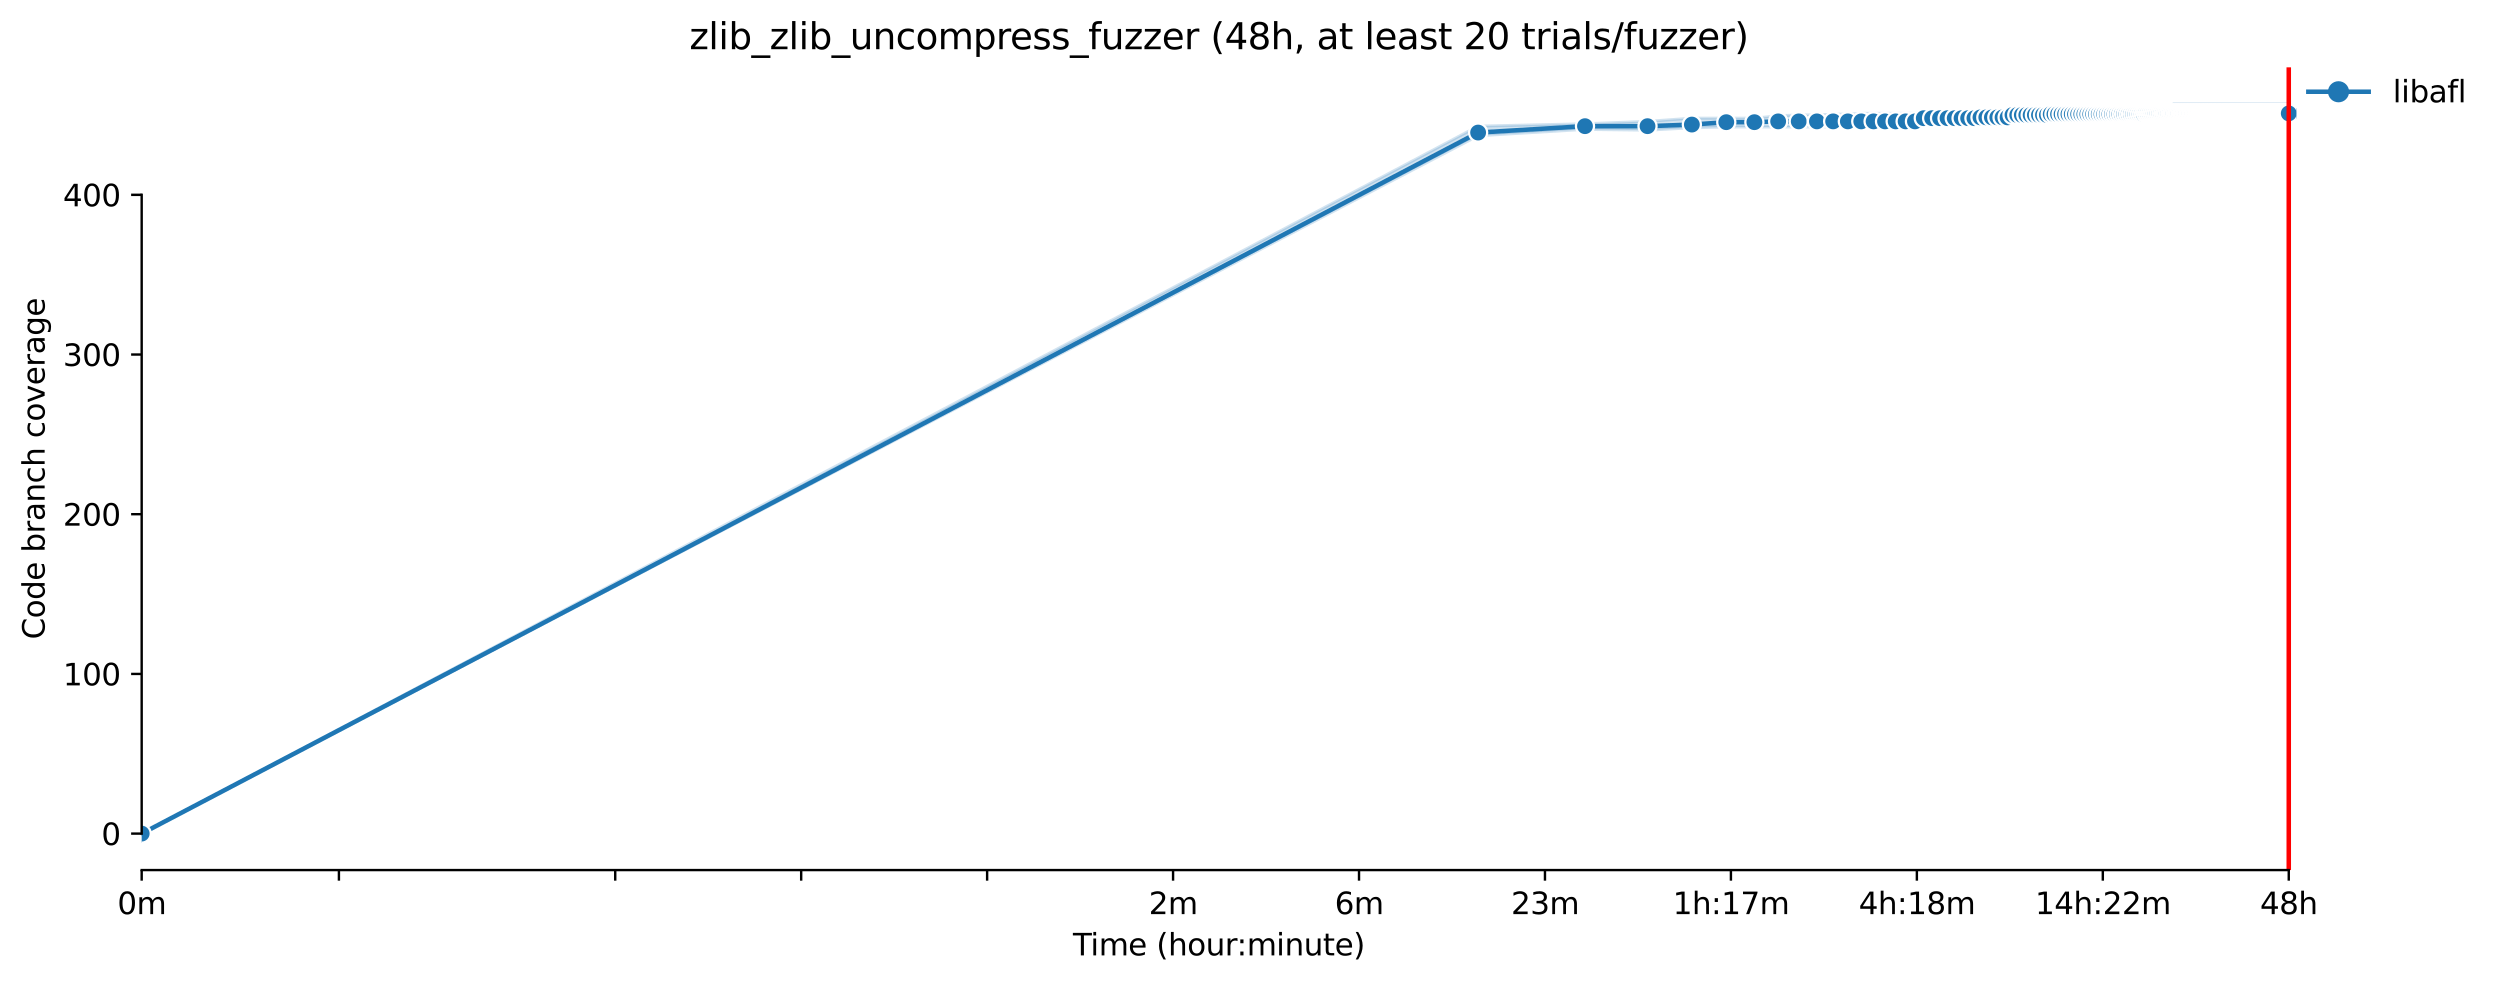 <?xml version="1.0" encoding="utf-8" standalone="no"?>
<!DOCTYPE svg PUBLIC "-//W3C//DTD SVG 1.1//EN"
  "http://www.w3.org/Graphics/SVG/1.1/DTD/svg11.dtd">
<svg xmlns:xlink="http://www.w3.org/1999/xlink" width="828.737pt" height="325.986pt" viewBox="0 0 828.737 325.986" xmlns="http://www.w3.org/2000/svg" version="1.1">
 <defs>
  <style type="text/css">*{stroke-linejoin: round; stroke-linecap: butt}</style>
 </defs>
 <g id="figure_1">
  <g id="patch_1">
   <path d="M 0 325.986 
L 828.737 325.986 
L 828.737 0 
L 0 0 
z
" style="fill: #ffffff"/>
  </g>
  <g id="axes_1">
   <g id="patch_2">
    <path d="M 46.966 288.43 
L 761.206 288.43 
L 761.206 22.318 
L 46.966 22.318 
z
" style="fill: #ffffff"/>
   </g>
   <g id="PolyCollection_1">
    <defs>
     <path id="mbfd1fef1b8" d="M 46.966 -49.652 
L 46.966 -49.652 
L 489.99 -280.985 
L 525.418 -283.102 
L 546.142 -282.831 
L 560.846 -283.632 
L 572.252 -283.896 
L 581.57 -283.896 
L 589.449 -283.896 
L 596.275 -283.896 
L 602.295 -283.896 
L 607.68 -283.896 
L 612.551 -284.426 
L 616.999 -284.426 
L 621.09 -284.426 
L 624.878 -284.69 
L 628.404 -285.22 
L 631.703 -285.22 
L 634.801 -285.22 
L 637.723 -285.485 
L 640.486 -285.478 
L 643.108 -285.485 
L 645.602 -285.485 
L 647.98 -285.485 
L 650.252 -285.485 
L 652.427 -285.485 
L 654.514 -285.485 
L 656.518 -285.749 
L 658.447 -285.749 
L 660.306 -285.749 
L 662.1 -285.749 
L 663.832 -286.279 
L 665.508 -285.749 
L 667.131 -286.808 
L 668.704 -286.808 
L 670.23 -286.808 
L 671.711 -286.808 
L 673.151 -286.808 
L 674.552 -286.808 
L 675.915 -286.808 
L 677.242 -286.808 
L 678.536 -286.808 
L 679.799 -286.808 
L 681.03 -286.808 
L 682.233 -286.808 
L 683.408 -286.808 
L 684.557 -286.808 
L 685.68 -286.808 
L 686.779 -286.808 
L 687.855 -286.808 
L 688.909 -286.808 
L 689.942 -286.808 
L 690.954 -286.808 
L 691.946 -286.808 
L 692.92 -286.808 
L 693.875 -286.808 
L 694.813 -286.808 
L 695.734 -286.808 
L 696.639 -286.808 
L 697.528 -286.808 
L 698.402 -286.808 
L 699.261 -286.808 
L 700.105 -286.808 
L 700.937 -286.808 
L 701.754 -286.808 
L 702.559 -286.808 
L 703.352 -286.808 
L 704.132 -286.808 
L 704.901 -286.808 
L 705.658 -286.808 
L 706.404 -286.808 
L 707.14 -286.808 
L 707.865 -286.808 
L 708.58 -286.808 
L 709.285 -286.808 
L 709.98 -286.808 
L 710.666 -286.808 
L 711.343 -286.808 
L 712.011 -286.808 
L 712.671 -286.808 
L 713.322 -286.808 
L 713.965 -286.808 
L 714.6 -286.808 
L 715.227 -286.808 
L 715.846 -287.073 
L 716.458 -287.073 
L 717.063 -287.337 
L 717.661 -287.073 
L 718.252 -287.073 
L 718.836 -287.073 
L 719.414 -287.073 
L 719.985 -287.073 
L 720.55 -287.073 
L 721.108 -287.073 
L 721.661 -287.073 
L 722.207 -287.073 
L 722.748 -287.073 
L 723.284 -287.073 
L 723.813 -287.073 
L 724.337 -287.073 
L 724.856 -287.073 
L 725.37 -287.073 
L 725.879 -287.073 
L 726.382 -287.073 
L 726.881 -287.073 
L 727.375 -287.073 
L 727.864 -287.073 
L 728.348 -287.073 
L 728.828 -287.073 
L 729.304 -287.073 
L 729.775 -287.337 
L 730.242 -287.337 
L 730.704 -287.337 
L 731.163 -287.337 
L 731.617 -287.337 
L 732.067 -287.337 
L 732.514 -287.337 
L 732.956 -287.337 
L 733.395 -287.337 
L 733.83 -287.337 
L 734.261 -287.337 
L 734.689 -287.337 
L 735.113 -287.337 
L 735.534 -287.337 
L 735.951 -287.337 
L 736.365 -287.337 
L 736.775 -287.337 
L 737.183 -287.337 
L 737.587 -287.337 
L 737.988 -287.337 
L 738.385 -287.337 
L 738.78 -287.337 
L 739.172 -287.337 
L 739.56 -287.337 
L 739.946 -287.337 
L 740.329 -287.337 
L 740.709 -287.337 
L 741.086 -287.337 
L 741.461 -287.337 
L 741.832 -287.324 
L 742.202 -287.337 
L 742.568 -286.808 
L 742.932 -287.337 
L 743.293 -287.337 
L 743.652 -287.337 
L 744.008 -287.337 
L 744.362 -287.337 
L 744.713 -287.337 
L 745.062 -287.337 
L 745.408 -286.808 
L 745.752 -287.337 
L 746.094 -287.337 
L 746.434 -287.337 
L 746.771 -287.337 
L 747.106 -287.602 
L 747.439 -287.602 
L 747.77 -287.602 
L 748.099 -287.602 
L 748.426 -287.602 
L 748.75 -287.602 
L 749.073 -287.867 
L 749.393 -287.602 
L 749.711 -287.337 
L 750.028 -287.602 
L 750.342 -287.602 
L 750.655 -287.602 
L 750.966 -287.602 
L 751.275 -287.337 
L 751.582 -287.602 
L 751.887 -287.595 
L 752.19 -287.602 
L 752.492 -287.602 
L 752.791 -287.867 
L 753.089 -287.867 
L 753.386 -287.867 
L 753.68 -287.867 
L 753.973 -287.867 
L 754.265 -287.867 
L 754.554 -287.867 
L 754.842 -287.867 
L 755.128 -287.867 
L 755.413 -287.867 
L 755.696 -287.867 
L 755.978 -287.867 
L 756.258 -287.867 
L 756.537 -287.867 
L 756.814 -287.867 
L 757.089 -287.867 
L 757.363 -287.867 
L 757.636 -287.867 
L 757.907 -287.867 
L 758.177 -287.867 
L 758.445 -287.867 
L 758.712 -287.867 
L 758.712 -291.572 
L 758.712 -291.572 
L 758.445 -291.572 
L 758.177 -291.572 
L 757.907 -291.572 
L 757.636 -291.572 
L 757.363 -291.572 
L 757.089 -291.572 
L 756.814 -291.572 
L 756.537 -291.572 
L 756.258 -291.572 
L 755.978 -291.572 
L 755.696 -291.572 
L 755.413 -291.572 
L 755.128 -291.572 
L 754.842 -291.572 
L 754.554 -291.572 
L 754.265 -291.572 
L 753.973 -291.572 
L 753.68 -291.572 
L 753.386 -291.572 
L 753.089 -291.572 
L 752.791 -291.572 
L 752.492 -291.572 
L 752.19 -291.572 
L 751.887 -291.572 
L 751.582 -291.572 
L 751.275 -291.572 
L 750.966 -291.572 
L 750.655 -291.572 
L 750.342 -291.572 
L 750.028 -291.572 
L 749.711 -291.572 
L 749.393 -291.572 
L 749.073 -291.572 
L 748.75 -291.572 
L 748.426 -291.572 
L 748.099 -291.572 
L 747.77 -291.572 
L 747.439 -291.572 
L 747.106 -291.572 
L 746.771 -291.572 
L 746.434 -291.572 
L 746.094 -291.572 
L 745.752 -291.572 
L 745.408 -291.572 
L 745.062 -291.572 
L 744.713 -291.572 
L 744.362 -291.572 
L 744.008 -291.572 
L 743.652 -291.572 
L 743.293 -291.572 
L 742.932 -291.572 
L 742.568 -291.572 
L 742.202 -291.572 
L 741.832 -291.572 
L 741.461 -291.572 
L 741.086 -291.572 
L 740.709 -291.572 
L 740.329 -291.572 
L 739.946 -291.572 
L 739.56 -291.572 
L 739.172 -291.572 
L 738.78 -291.572 
L 738.385 -291.572 
L 737.988 -291.572 
L 737.587 -291.572 
L 737.183 -291.572 
L 736.775 -291.572 
L 736.365 -291.572 
L 735.951 -291.572 
L 735.534 -291.572 
L 735.113 -291.572 
L 734.689 -291.572 
L 734.261 -291.572 
L 733.83 -291.572 
L 733.395 -291.572 
L 732.956 -291.572 
L 732.514 -291.572 
L 732.067 -291.572 
L 731.617 -291.572 
L 731.163 -291.572 
L 730.704 -291.572 
L 730.242 -291.572 
L 729.775 -291.572 
L 729.304 -291.572 
L 728.828 -291.572 
L 728.348 -291.572 
L 727.864 -291.572 
L 727.375 -291.572 
L 726.881 -291.572 
L 726.382 -291.572 
L 725.879 -291.572 
L 725.37 -291.572 
L 724.856 -291.572 
L 724.337 -291.572 
L 723.813 -291.572 
L 723.284 -291.572 
L 722.748 -291.572 
L 722.207 -291.572 
L 721.661 -291.572 
L 721.108 -291.572 
L 720.55 -291.572 
L 719.985 -290.514 
L 719.414 -290.514 
L 718.836 -290.514 
L 718.252 -290.514 
L 717.661 -289.997 
L 717.063 -290.514 
L 716.458 -290.514 
L 715.846 -290.514 
L 715.227 -290.514 
L 714.6 -290.514 
L 713.965 -290.514 
L 713.322 -290.514 
L 712.671 -290.514 
L 712.011 -289.997 
L 711.343 -289.984 
L 710.666 -289.984 
L 709.98 -289.984 
L 709.285 -289.984 
L 708.58 -289.984 
L 707.865 -289.984 
L 707.14 -289.984 
L 706.404 -289.984 
L 705.658 -289.984 
L 704.901 -289.984 
L 704.132 -289.726 
L 703.352 -289.719 
L 702.559 -288.396 
L 701.754 -288.396 
L 700.937 -288.396 
L 700.105 -288.396 
L 699.261 -288.396 
L 698.402 -288.396 
L 697.528 -288.396 
L 696.639 -288.396 
L 695.734 -288.396 
L 694.813 -288.396 
L 693.875 -288.396 
L 692.92 -288.396 
L 691.946 -288.396 
L 690.954 -288.396 
L 689.942 -288.396 
L 688.909 -288.396 
L 687.855 -288.396 
L 686.779 -288.396 
L 685.68 -288.396 
L 684.557 -288.396 
L 683.408 -288.396 
L 682.233 -288.396 
L 681.03 -288.396 
L 679.799 -288.396 
L 678.536 -288.396 
L 677.242 -288.396 
L 675.915 -288.403 
L 674.552 -288.396 
L 673.151 -288.396 
L 671.711 -288.396 
L 670.23 -288.396 
L 668.704 -288.396 
L 667.131 -288.396 
L 665.508 -288.396 
L 663.832 -288.396 
L 662.1 -288.396 
L 660.306 -288.396 
L 658.447 -288.396 
L 656.518 -288.396 
L 654.514 -288.396 
L 652.427 -288.396 
L 650.252 -288.396 
L 647.98 -288.396 
L 645.602 -288.396 
L 643.108 -288.396 
L 640.486 -288.396 
L 637.723 -288.396 
L 634.801 -288.396 
L 631.703 -288.396 
L 628.404 -288.396 
L 624.878 -288.396 
L 621.09 -288.396 
L 616.999 -288.396 
L 612.551 -288.131 
L 607.68 -288.131 
L 602.295 -287.867 
L 596.275 -287.867 
L 589.449 -287.602 
L 581.57 -286.808 
L 572.252 -286.808 
L 560.846 -286.808 
L 546.142 -285.749 
L 525.418 -284.955 
L 489.99 -284.161 
L 46.966 -49.652 
z
" style="stroke: #1f77b4; stroke-opacity: 0.2"/>
    </defs>
    <g clip-path="url(#pd05a88d833)">
     <use xlink:href="#mbfd1fef1b8" x="0" y="325.986" style="fill: #1f77b4; fill-opacity: 0.2; stroke: #1f77b4; stroke-opacity: 0.2"/>
    </g>
   </g>
   <g id="matplotlib.axis_1">
    <g id="xtick_1">
     <g id="line2d_1">
      <defs>
       <path id="m90dba34bc0" d="M 0 0 
L 0 3.5 
" style="stroke: #000000; stroke-width: 0.8"/>
      </defs>
      <g>
       <use xlink:href="#m90dba34bc0" x="46.966" y="288.43" style="stroke: #000000; stroke-width: 0.8"/>
      </g>
     </g>
     <g id="text_1">
      <!-- 0m -->
      <g transform="translate(38.914 303.029) scale(0.1 -0.1)">
       <defs>
        <path id="DejaVuSans-30" d="M 2034 4250 
Q 1547 4250 1301 3770 
Q 1056 3291 1056 2328 
Q 1056 1369 1301 889 
Q 1547 409 2034 409 
Q 2525 409 2770 889 
Q 3016 1369 3016 2328 
Q 3016 3291 2770 3770 
Q 2525 4250 2034 4250 
z
M 2034 4750 
Q 2819 4750 3233 4129 
Q 3647 3509 3647 2328 
Q 3647 1150 3233 529 
Q 2819 -91 2034 -91 
Q 1250 -91 836 529 
Q 422 1150 422 2328 
Q 422 3509 836 4129 
Q 1250 4750 2034 4750 
z
" transform="scale(0.016)"/>
        <path id="DejaVuSans-6d" d="M 3328 2828 
Q 3544 3216 3844 3400 
Q 4144 3584 4550 3584 
Q 5097 3584 5394 3201 
Q 5691 2819 5691 2113 
L 5691 0 
L 5113 0 
L 5113 2094 
Q 5113 2597 4934 2840 
Q 4756 3084 4391 3084 
Q 3944 3084 3684 2787 
Q 3425 2491 3425 1978 
L 3425 0 
L 2847 0 
L 2847 2094 
Q 2847 2600 2669 2842 
Q 2491 3084 2119 3084 
Q 1678 3084 1418 2786 
Q 1159 2488 1159 1978 
L 1159 0 
L 581 0 
L 581 3500 
L 1159 3500 
L 1159 2956 
Q 1356 3278 1631 3431 
Q 1906 3584 2284 3584 
Q 2666 3584 2933 3390 
Q 3200 3197 3328 2828 
z
" transform="scale(0.016)"/>
       </defs>
       <use xlink:href="#DejaVuSans-30"/>
       <use xlink:href="#DejaVuSans-6d" x="63.623"/>
      </g>
     </g>
    </g>
    <g id="xtick_2">
     <g id="line2d_2">
      <g>
       <use xlink:href="#m90dba34bc0" x="112.349" y="288.43" style="stroke: #000000; stroke-width: 0.8"/>
      </g>
     </g>
    </g>
    <g id="xtick_3">
     <g id="line2d_3">
      <g>
       <use xlink:href="#m90dba34bc0" x="203.945" y="288.43" style="stroke: #000000; stroke-width: 0.8"/>
      </g>
     </g>
    </g>
    <g id="xtick_4">
     <g id="line2d_4">
      <g>
       <use xlink:href="#m90dba34bc0" x="265.586" y="288.43" style="stroke: #000000; stroke-width: 0.8"/>
      </g>
     </g>
    </g>
    <g id="xtick_5">
     <g id="line2d_5">
      <g>
       <use xlink:href="#m90dba34bc0" x="327.227" y="288.43" style="stroke: #000000; stroke-width: 0.8"/>
      </g>
     </g>
    </g>
    <g id="xtick_6">
     <g id="line2d_6">
      <g>
       <use xlink:href="#m90dba34bc0" x="388.867" y="288.43" style="stroke: #000000; stroke-width: 0.8"/>
      </g>
     </g>
     <g id="text_2">
      <!-- 2m -->
      <g transform="translate(380.816 303.029) scale(0.1 -0.1)">
       <defs>
        <path id="DejaVuSans-32" d="M 1228 531 
L 3431 531 
L 3431 0 
L 469 0 
L 469 531 
Q 828 903 1448 1529 
Q 2069 2156 2228 2338 
Q 2531 2678 2651 2914 
Q 2772 3150 2772 3378 
Q 2772 3750 2511 3984 
Q 2250 4219 1831 4219 
Q 1534 4219 1204 4116 
Q 875 4013 500 3803 
L 500 4441 
Q 881 4594 1212 4672 
Q 1544 4750 1819 4750 
Q 2544 4750 2975 4387 
Q 3406 4025 3406 3419 
Q 3406 3131 3298 2873 
Q 3191 2616 2906 2266 
Q 2828 2175 2409 1742 
Q 1991 1309 1228 531 
z
" transform="scale(0.016)"/>
       </defs>
       <use xlink:href="#DejaVuSans-32"/>
       <use xlink:href="#DejaVuSans-6d" x="63.623"/>
      </g>
     </g>
    </g>
    <g id="xtick_7">
     <g id="line2d_7">
      <g>
       <use xlink:href="#m90dba34bc0" x="450.508" y="288.43" style="stroke: #000000; stroke-width: 0.8"/>
      </g>
     </g>
     <g id="text_3">
      <!-- 6m -->
      <g transform="translate(442.457 303.029) scale(0.1 -0.1)">
       <defs>
        <path id="DejaVuSans-36" d="M 2113 2584 
Q 1688 2584 1439 2293 
Q 1191 2003 1191 1497 
Q 1191 994 1439 701 
Q 1688 409 2113 409 
Q 2538 409 2786 701 
Q 3034 994 3034 1497 
Q 3034 2003 2786 2293 
Q 2538 2584 2113 2584 
z
M 3366 4563 
L 3366 3988 
Q 3128 4100 2886 4159 
Q 2644 4219 2406 4219 
Q 1781 4219 1451 3797 
Q 1122 3375 1075 2522 
Q 1259 2794 1537 2939 
Q 1816 3084 2150 3084 
Q 2853 3084 3261 2657 
Q 3669 2231 3669 1497 
Q 3669 778 3244 343 
Q 2819 -91 2113 -91 
Q 1303 -91 875 529 
Q 447 1150 447 2328 
Q 447 3434 972 4092 
Q 1497 4750 2381 4750 
Q 2619 4750 2861 4703 
Q 3103 4656 3366 4563 
z
" transform="scale(0.016)"/>
       </defs>
       <use xlink:href="#DejaVuSans-36"/>
       <use xlink:href="#DejaVuSans-6d" x="63.623"/>
      </g>
     </g>
    </g>
    <g id="xtick_8">
     <g id="line2d_8">
      <g>
       <use xlink:href="#m90dba34bc0" x="512.149" y="288.43" style="stroke: #000000; stroke-width: 0.8"/>
      </g>
     </g>
     <g id="text_4">
      <!-- 23m -->
      <g transform="translate(500.916 303.029) scale(0.1 -0.1)">
       <defs>
        <path id="DejaVuSans-33" d="M 2597 2516 
Q 3050 2419 3304 2112 
Q 3559 1806 3559 1356 
Q 3559 666 3084 287 
Q 2609 -91 1734 -91 
Q 1441 -91 1130 -33 
Q 819 25 488 141 
L 488 750 
Q 750 597 1062 519 
Q 1375 441 1716 441 
Q 2309 441 2620 675 
Q 2931 909 2931 1356 
Q 2931 1769 2642 2001 
Q 2353 2234 1838 2234 
L 1294 2234 
L 1294 2753 
L 1863 2753 
Q 2328 2753 2575 2939 
Q 2822 3125 2822 3475 
Q 2822 3834 2567 4026 
Q 2313 4219 1838 4219 
Q 1578 4219 1281 4162 
Q 984 4106 628 3988 
L 628 4550 
Q 988 4650 1302 4700 
Q 1616 4750 1894 4750 
Q 2613 4750 3031 4423 
Q 3450 4097 3450 3541 
Q 3450 3153 3228 2886 
Q 3006 2619 2597 2516 
z
" transform="scale(0.016)"/>
       </defs>
       <use xlink:href="#DejaVuSans-32"/>
       <use xlink:href="#DejaVuSans-33" x="63.623"/>
       <use xlink:href="#DejaVuSans-6d" x="127.246"/>
      </g>
     </g>
    </g>
    <g id="xtick_9">
     <g id="line2d_9">
      <g>
       <use xlink:href="#m90dba34bc0" x="573.79" y="288.43" style="stroke: #000000; stroke-width: 0.8"/>
      </g>
     </g>
     <g id="text_5">
      <!-- 1h:17m -->
      <g transform="translate(554.523 303.029) scale(0.1 -0.1)">
       <defs>
        <path id="DejaVuSans-31" d="M 794 531 
L 1825 531 
L 1825 4091 
L 703 3866 
L 703 4441 
L 1819 4666 
L 2450 4666 
L 2450 531 
L 3481 531 
L 3481 0 
L 794 0 
L 794 531 
z
" transform="scale(0.016)"/>
        <path id="DejaVuSans-68" d="M 3513 2113 
L 3513 0 
L 2938 0 
L 2938 2094 
Q 2938 2591 2744 2837 
Q 2550 3084 2163 3084 
Q 1697 3084 1428 2787 
Q 1159 2491 1159 1978 
L 1159 0 
L 581 0 
L 581 4863 
L 1159 4863 
L 1159 2956 
Q 1366 3272 1645 3428 
Q 1925 3584 2291 3584 
Q 2894 3584 3203 3211 
Q 3513 2838 3513 2113 
z
" transform="scale(0.016)"/>
        <path id="DejaVuSans-3a" d="M 750 794 
L 1409 794 
L 1409 0 
L 750 0 
L 750 794 
z
M 750 3309 
L 1409 3309 
L 1409 2516 
L 750 2516 
L 750 3309 
z
" transform="scale(0.016)"/>
        <path id="DejaVuSans-37" d="M 525 4666 
L 3525 4666 
L 3525 4397 
L 1831 0 
L 1172 0 
L 2766 4134 
L 525 4134 
L 525 4666 
z
" transform="scale(0.016)"/>
       </defs>
       <use xlink:href="#DejaVuSans-31"/>
       <use xlink:href="#DejaVuSans-68" x="63.623"/>
       <use xlink:href="#DejaVuSans-3a" x="127.002"/>
       <use xlink:href="#DejaVuSans-31" x="160.693"/>
       <use xlink:href="#DejaVuSans-37" x="224.316"/>
       <use xlink:href="#DejaVuSans-6d" x="287.939"/>
      </g>
     </g>
    </g>
    <g id="xtick_10">
     <g id="line2d_10">
      <g>
       <use xlink:href="#m90dba34bc0" x="635.431" y="288.43" style="stroke: #000000; stroke-width: 0.8"/>
      </g>
     </g>
     <g id="text_6">
      <!-- 4h:18m -->
      <g transform="translate(616.163 303.029) scale(0.1 -0.1)">
       <defs>
        <path id="DejaVuSans-34" d="M 2419 4116 
L 825 1625 
L 2419 1625 
L 2419 4116 
z
M 2253 4666 
L 3047 4666 
L 3047 1625 
L 3713 1625 
L 3713 1100 
L 3047 1100 
L 3047 0 
L 2419 0 
L 2419 1100 
L 313 1100 
L 313 1709 
L 2253 4666 
z
" transform="scale(0.016)"/>
        <path id="DejaVuSans-38" d="M 2034 2216 
Q 1584 2216 1326 1975 
Q 1069 1734 1069 1313 
Q 1069 891 1326 650 
Q 1584 409 2034 409 
Q 2484 409 2743 651 
Q 3003 894 3003 1313 
Q 3003 1734 2745 1975 
Q 2488 2216 2034 2216 
z
M 1403 2484 
Q 997 2584 770 2862 
Q 544 3141 544 3541 
Q 544 4100 942 4425 
Q 1341 4750 2034 4750 
Q 2731 4750 3128 4425 
Q 3525 4100 3525 3541 
Q 3525 3141 3298 2862 
Q 3072 2584 2669 2484 
Q 3125 2378 3379 2068 
Q 3634 1759 3634 1313 
Q 3634 634 3220 271 
Q 2806 -91 2034 -91 
Q 1263 -91 848 271 
Q 434 634 434 1313 
Q 434 1759 690 2068 
Q 947 2378 1403 2484 
z
M 1172 3481 
Q 1172 3119 1398 2916 
Q 1625 2713 2034 2713 
Q 2441 2713 2670 2916 
Q 2900 3119 2900 3481 
Q 2900 3844 2670 4047 
Q 2441 4250 2034 4250 
Q 1625 4250 1398 4047 
Q 1172 3844 1172 3481 
z
" transform="scale(0.016)"/>
       </defs>
       <use xlink:href="#DejaVuSans-34"/>
       <use xlink:href="#DejaVuSans-68" x="63.623"/>
       <use xlink:href="#DejaVuSans-3a" x="127.002"/>
       <use xlink:href="#DejaVuSans-31" x="160.693"/>
       <use xlink:href="#DejaVuSans-38" x="224.316"/>
       <use xlink:href="#DejaVuSans-6d" x="287.939"/>
      </g>
     </g>
    </g>
    <g id="xtick_11">
     <g id="line2d_11">
      <g>
       <use xlink:href="#m90dba34bc0" x="697.071" y="288.43" style="stroke: #000000; stroke-width: 0.8"/>
      </g>
     </g>
     <g id="text_7">
      <!-- 14h:22m -->
      <g transform="translate(674.623 303.029) scale(0.1 -0.1)">
       <use xlink:href="#DejaVuSans-31"/>
       <use xlink:href="#DejaVuSans-34" x="63.623"/>
       <use xlink:href="#DejaVuSans-68" x="127.246"/>
       <use xlink:href="#DejaVuSans-3a" x="190.625"/>
       <use xlink:href="#DejaVuSans-32" x="224.316"/>
       <use xlink:href="#DejaVuSans-32" x="287.939"/>
       <use xlink:href="#DejaVuSans-6d" x="351.562"/>
      </g>
     </g>
    </g>
    <g id="xtick_12">
     <g id="line2d_12">
      <g>
       <use xlink:href="#m90dba34bc0" x="758.712" y="288.43" style="stroke: #000000; stroke-width: 0.8"/>
      </g>
     </g>
     <g id="text_8">
      <!-- 48h -->
      <g transform="translate(749.181 303.029) scale(0.1 -0.1)">
       <use xlink:href="#DejaVuSans-34"/>
       <use xlink:href="#DejaVuSans-38" x="63.623"/>
       <use xlink:href="#DejaVuSans-68" x="127.246"/>
      </g>
     </g>
    </g>
    <g id="text_9">
     <!-- Time (hour:minute) -->
     <g transform="translate(355.679 316.707) scale(0.1 -0.1)">
      <defs>
       <path id="DejaVuSans-54" d="M -19 4666 
L 3928 4666 
L 3928 4134 
L 2272 4134 
L 2272 0 
L 1638 0 
L 1638 4134 
L -19 4134 
L -19 4666 
z
" transform="scale(0.016)"/>
       <path id="DejaVuSans-69" d="M 603 3500 
L 1178 3500 
L 1178 0 
L 603 0 
L 603 3500 
z
M 603 4863 
L 1178 4863 
L 1178 4134 
L 603 4134 
L 603 4863 
z
" transform="scale(0.016)"/>
       <path id="DejaVuSans-65" d="M 3597 1894 
L 3597 1613 
L 953 1613 
Q 991 1019 1311 708 
Q 1631 397 2203 397 
Q 2534 397 2845 478 
Q 3156 559 3463 722 
L 3463 178 
Q 3153 47 2828 -22 
Q 2503 -91 2169 -91 
Q 1331 -91 842 396 
Q 353 884 353 1716 
Q 353 2575 817 3079 
Q 1281 3584 2069 3584 
Q 2775 3584 3186 3129 
Q 3597 2675 3597 1894 
z
M 3022 2063 
Q 3016 2534 2758 2815 
Q 2500 3097 2075 3097 
Q 1594 3097 1305 2825 
Q 1016 2553 972 2059 
L 3022 2063 
z
" transform="scale(0.016)"/>
       <path id="DejaVuSans-20" transform="scale(0.016)"/>
       <path id="DejaVuSans-28" d="M 1984 4856 
Q 1566 4138 1362 3434 
Q 1159 2731 1159 2009 
Q 1159 1288 1364 580 
Q 1569 -128 1984 -844 
L 1484 -844 
Q 1016 -109 783 600 
Q 550 1309 550 2009 
Q 550 2706 781 3412 
Q 1013 4119 1484 4856 
L 1984 4856 
z
" transform="scale(0.016)"/>
       <path id="DejaVuSans-6f" d="M 1959 3097 
Q 1497 3097 1228 2736 
Q 959 2375 959 1747 
Q 959 1119 1226 758 
Q 1494 397 1959 397 
Q 2419 397 2687 759 
Q 2956 1122 2956 1747 
Q 2956 2369 2687 2733 
Q 2419 3097 1959 3097 
z
M 1959 3584 
Q 2709 3584 3137 3096 
Q 3566 2609 3566 1747 
Q 3566 888 3137 398 
Q 2709 -91 1959 -91 
Q 1206 -91 779 398 
Q 353 888 353 1747 
Q 353 2609 779 3096 
Q 1206 3584 1959 3584 
z
" transform="scale(0.016)"/>
       <path id="DejaVuSans-75" d="M 544 1381 
L 544 3500 
L 1119 3500 
L 1119 1403 
Q 1119 906 1312 657 
Q 1506 409 1894 409 
Q 2359 409 2629 706 
Q 2900 1003 2900 1516 
L 2900 3500 
L 3475 3500 
L 3475 0 
L 2900 0 
L 2900 538 
Q 2691 219 2414 64 
Q 2138 -91 1772 -91 
Q 1169 -91 856 284 
Q 544 659 544 1381 
z
M 1991 3584 
L 1991 3584 
z
" transform="scale(0.016)"/>
       <path id="DejaVuSans-72" d="M 2631 2963 
Q 2534 3019 2420 3045 
Q 2306 3072 2169 3072 
Q 1681 3072 1420 2755 
Q 1159 2438 1159 1844 
L 1159 0 
L 581 0 
L 581 3500 
L 1159 3500 
L 1159 2956 
Q 1341 3275 1631 3429 
Q 1922 3584 2338 3584 
Q 2397 3584 2469 3576 
Q 2541 3569 2628 3553 
L 2631 2963 
z
" transform="scale(0.016)"/>
       <path id="DejaVuSans-6e" d="M 3513 2113 
L 3513 0 
L 2938 0 
L 2938 2094 
Q 2938 2591 2744 2837 
Q 2550 3084 2163 3084 
Q 1697 3084 1428 2787 
Q 1159 2491 1159 1978 
L 1159 0 
L 581 0 
L 581 3500 
L 1159 3500 
L 1159 2956 
Q 1366 3272 1645 3428 
Q 1925 3584 2291 3584 
Q 2894 3584 3203 3211 
Q 3513 2838 3513 2113 
z
" transform="scale(0.016)"/>
       <path id="DejaVuSans-74" d="M 1172 4494 
L 1172 3500 
L 2356 3500 
L 2356 3053 
L 1172 3053 
L 1172 1153 
Q 1172 725 1289 603 
Q 1406 481 1766 481 
L 2356 481 
L 2356 0 
L 1766 0 
Q 1100 0 847 248 
Q 594 497 594 1153 
L 594 3053 
L 172 3053 
L 172 3500 
L 594 3500 
L 594 4494 
L 1172 4494 
z
" transform="scale(0.016)"/>
       <path id="DejaVuSans-29" d="M 513 4856 
L 1013 4856 
Q 1481 4119 1714 3412 
Q 1947 2706 1947 2009 
Q 1947 1309 1714 600 
Q 1481 -109 1013 -844 
L 513 -844 
Q 928 -128 1133 580 
Q 1338 1288 1338 2009 
Q 1338 2731 1133 3434 
Q 928 4138 513 4856 
z
" transform="scale(0.016)"/>
      </defs>
      <use xlink:href="#DejaVuSans-54"/>
      <use xlink:href="#DejaVuSans-69" x="57.959"/>
      <use xlink:href="#DejaVuSans-6d" x="85.742"/>
      <use xlink:href="#DejaVuSans-65" x="183.154"/>
      <use xlink:href="#DejaVuSans-20" x="244.678"/>
      <use xlink:href="#DejaVuSans-28" x="276.465"/>
      <use xlink:href="#DejaVuSans-68" x="315.479"/>
      <use xlink:href="#DejaVuSans-6f" x="378.857"/>
      <use xlink:href="#DejaVuSans-75" x="440.039"/>
      <use xlink:href="#DejaVuSans-72" x="503.418"/>
      <use xlink:href="#DejaVuSans-3a" x="542.781"/>
      <use xlink:href="#DejaVuSans-6d" x="576.473"/>
      <use xlink:href="#DejaVuSans-69" x="673.885"/>
      <use xlink:href="#DejaVuSans-6e" x="701.668"/>
      <use xlink:href="#DejaVuSans-75" x="765.047"/>
      <use xlink:href="#DejaVuSans-74" x="828.426"/>
      <use xlink:href="#DejaVuSans-65" x="867.635"/>
      <use xlink:href="#DejaVuSans-29" x="929.158"/>
     </g>
    </g>
   </g>
   <g id="matplotlib.axis_2">
    <g id="ytick_1">
     <g id="line2d_13">
      <defs>
       <path id="m3097eaa6b4" d="M 0 0 
L -3.5 0 
" style="stroke: #000000; stroke-width: 0.8"/>
      </defs>
      <g>
       <use xlink:href="#m3097eaa6b4" x="46.966" y="276.334" style="stroke: #000000; stroke-width: 0.8"/>
      </g>
     </g>
     <g id="text_10">
      <!-- 0 -->
      <g transform="translate(33.603 280.133) scale(0.1 -0.1)">
       <use xlink:href="#DejaVuSans-30"/>
      </g>
     </g>
    </g>
    <g id="ytick_2">
     <g id="line2d_14">
      <g>
       <use xlink:href="#m3097eaa6b4" x="46.966" y="223.398" style="stroke: #000000; stroke-width: 0.8"/>
      </g>
     </g>
     <g id="text_11">
      <!-- 100 -->
      <g transform="translate(20.878 227.197) scale(0.1 -0.1)">
       <use xlink:href="#DejaVuSans-31"/>
       <use xlink:href="#DejaVuSans-30" x="63.623"/>
       <use xlink:href="#DejaVuSans-30" x="127.246"/>
      </g>
     </g>
    </g>
    <g id="ytick_3">
     <g id="line2d_15">
      <g>
       <use xlink:href="#m3097eaa6b4" x="46.966" y="170.461" style="stroke: #000000; stroke-width: 0.8"/>
      </g>
     </g>
     <g id="text_12">
      <!-- 200 -->
      <g transform="translate(20.878 174.26) scale(0.1 -0.1)">
       <use xlink:href="#DejaVuSans-32"/>
       <use xlink:href="#DejaVuSans-30" x="63.623"/>
       <use xlink:href="#DejaVuSans-30" x="127.246"/>
      </g>
     </g>
    </g>
    <g id="ytick_4">
     <g id="line2d_16">
      <g>
       <use xlink:href="#m3097eaa6b4" x="46.966" y="117.524" style="stroke: #000000; stroke-width: 0.8"/>
      </g>
     </g>
     <g id="text_13">
      <!-- 300 -->
      <g transform="translate(20.878 121.324) scale(0.1 -0.1)">
       <use xlink:href="#DejaVuSans-33"/>
       <use xlink:href="#DejaVuSans-30" x="63.623"/>
       <use xlink:href="#DejaVuSans-30" x="127.246"/>
      </g>
     </g>
    </g>
    <g id="ytick_5">
     <g id="line2d_17">
      <g>
       <use xlink:href="#m3097eaa6b4" x="46.966" y="64.588" style="stroke: #000000; stroke-width: 0.8"/>
      </g>
     </g>
     <g id="text_14">
      <!-- 400 -->
      <g transform="translate(20.878 68.387) scale(0.1 -0.1)">
       <use xlink:href="#DejaVuSans-34"/>
       <use xlink:href="#DejaVuSans-30" x="63.623"/>
       <use xlink:href="#DejaVuSans-30" x="127.246"/>
      </g>
     </g>
    </g>
    <g id="text_15">
     <!-- Code branch coverage -->
     <g transform="translate(14.798 211.949) rotate(-90) scale(0.1 -0.1)">
      <defs>
       <path id="DejaVuSans-43" d="M 4122 4306 
L 4122 3641 
Q 3803 3938 3442 4084 
Q 3081 4231 2675 4231 
Q 1875 4231 1450 3742 
Q 1025 3253 1025 2328 
Q 1025 1406 1450 917 
Q 1875 428 2675 428 
Q 3081 428 3442 575 
Q 3803 722 4122 1019 
L 4122 359 
Q 3791 134 3420 21 
Q 3050 -91 2638 -91 
Q 1578 -91 968 557 
Q 359 1206 359 2328 
Q 359 3453 968 4101 
Q 1578 4750 2638 4750 
Q 3056 4750 3426 4639 
Q 3797 4528 4122 4306 
z
" transform="scale(0.016)"/>
       <path id="DejaVuSans-64" d="M 2906 2969 
L 2906 4863 
L 3481 4863 
L 3481 0 
L 2906 0 
L 2906 525 
Q 2725 213 2448 61 
Q 2172 -91 1784 -91 
Q 1150 -91 751 415 
Q 353 922 353 1747 
Q 353 2572 751 3078 
Q 1150 3584 1784 3584 
Q 2172 3584 2448 3432 
Q 2725 3281 2906 2969 
z
M 947 1747 
Q 947 1113 1208 752 
Q 1469 391 1925 391 
Q 2381 391 2643 752 
Q 2906 1113 2906 1747 
Q 2906 2381 2643 2742 
Q 2381 3103 1925 3103 
Q 1469 3103 1208 2742 
Q 947 2381 947 1747 
z
" transform="scale(0.016)"/>
       <path id="DejaVuSans-62" d="M 3116 1747 
Q 3116 2381 2855 2742 
Q 2594 3103 2138 3103 
Q 1681 3103 1420 2742 
Q 1159 2381 1159 1747 
Q 1159 1113 1420 752 
Q 1681 391 2138 391 
Q 2594 391 2855 752 
Q 3116 1113 3116 1747 
z
M 1159 2969 
Q 1341 3281 1617 3432 
Q 1894 3584 2278 3584 
Q 2916 3584 3314 3078 
Q 3713 2572 3713 1747 
Q 3713 922 3314 415 
Q 2916 -91 2278 -91 
Q 1894 -91 1617 61 
Q 1341 213 1159 525 
L 1159 0 
L 581 0 
L 581 4863 
L 1159 4863 
L 1159 2969 
z
" transform="scale(0.016)"/>
       <path id="DejaVuSans-61" d="M 2194 1759 
Q 1497 1759 1228 1600 
Q 959 1441 959 1056 
Q 959 750 1161 570 
Q 1363 391 1709 391 
Q 2188 391 2477 730 
Q 2766 1069 2766 1631 
L 2766 1759 
L 2194 1759 
z
M 3341 1997 
L 3341 0 
L 2766 0 
L 2766 531 
Q 2569 213 2275 61 
Q 1981 -91 1556 -91 
Q 1019 -91 701 211 
Q 384 513 384 1019 
Q 384 1609 779 1909 
Q 1175 2209 1959 2209 
L 2766 2209 
L 2766 2266 
Q 2766 2663 2505 2880 
Q 2244 3097 1772 3097 
Q 1472 3097 1187 3025 
Q 903 2953 641 2809 
L 641 3341 
Q 956 3463 1253 3523 
Q 1550 3584 1831 3584 
Q 2591 3584 2966 3190 
Q 3341 2797 3341 1997 
z
" transform="scale(0.016)"/>
       <path id="DejaVuSans-63" d="M 3122 3366 
L 3122 2828 
Q 2878 2963 2633 3030 
Q 2388 3097 2138 3097 
Q 1578 3097 1268 2742 
Q 959 2388 959 1747 
Q 959 1106 1268 751 
Q 1578 397 2138 397 
Q 2388 397 2633 464 
Q 2878 531 3122 666 
L 3122 134 
Q 2881 22 2623 -34 
Q 2366 -91 2075 -91 
Q 1284 -91 818 406 
Q 353 903 353 1747 
Q 353 2603 823 3093 
Q 1294 3584 2113 3584 
Q 2378 3584 2631 3529 
Q 2884 3475 3122 3366 
z
" transform="scale(0.016)"/>
       <path id="DejaVuSans-76" d="M 191 3500 
L 800 3500 
L 1894 563 
L 2988 3500 
L 3597 3500 
L 2284 0 
L 1503 0 
L 191 3500 
z
" transform="scale(0.016)"/>
       <path id="DejaVuSans-67" d="M 2906 1791 
Q 2906 2416 2648 2759 
Q 2391 3103 1925 3103 
Q 1463 3103 1205 2759 
Q 947 2416 947 1791 
Q 947 1169 1205 825 
Q 1463 481 1925 481 
Q 2391 481 2648 825 
Q 2906 1169 2906 1791 
z
M 3481 434 
Q 3481 -459 3084 -895 
Q 2688 -1331 1869 -1331 
Q 1566 -1331 1297 -1286 
Q 1028 -1241 775 -1147 
L 775 -588 
Q 1028 -725 1275 -790 
Q 1522 -856 1778 -856 
Q 2344 -856 2625 -561 
Q 2906 -266 2906 331 
L 2906 616 
Q 2728 306 2450 153 
Q 2172 0 1784 0 
Q 1141 0 747 490 
Q 353 981 353 1791 
Q 353 2603 747 3093 
Q 1141 3584 1784 3584 
Q 2172 3584 2450 3431 
Q 2728 3278 2906 2969 
L 2906 3500 
L 3481 3500 
L 3481 434 
z
" transform="scale(0.016)"/>
      </defs>
      <use xlink:href="#DejaVuSans-43"/>
      <use xlink:href="#DejaVuSans-6f" x="69.824"/>
      <use xlink:href="#DejaVuSans-64" x="131.006"/>
      <use xlink:href="#DejaVuSans-65" x="194.482"/>
      <use xlink:href="#DejaVuSans-20" x="256.006"/>
      <use xlink:href="#DejaVuSans-62" x="287.793"/>
      <use xlink:href="#DejaVuSans-72" x="351.27"/>
      <use xlink:href="#DejaVuSans-61" x="392.383"/>
      <use xlink:href="#DejaVuSans-6e" x="453.662"/>
      <use xlink:href="#DejaVuSans-63" x="517.041"/>
      <use xlink:href="#DejaVuSans-68" x="572.021"/>
      <use xlink:href="#DejaVuSans-20" x="635.4"/>
      <use xlink:href="#DejaVuSans-63" x="667.188"/>
      <use xlink:href="#DejaVuSans-6f" x="722.168"/>
      <use xlink:href="#DejaVuSans-76" x="783.35"/>
      <use xlink:href="#DejaVuSans-65" x="842.529"/>
      <use xlink:href="#DejaVuSans-72" x="904.053"/>
      <use xlink:href="#DejaVuSans-61" x="945.166"/>
      <use xlink:href="#DejaVuSans-67" x="1006.445"/>
      <use xlink:href="#DejaVuSans-65" x="1069.922"/>
     </g>
    </g>
   </g>
   <g id="line2d_18">
    <path d="M 46.966 276.334 
L 489.99 43.943 
L 525.418 41.825 
L 546.142 41.825 
L 560.846 41.296 
L 572.252 40.502 
L 581.57 40.502 
L 589.449 40.237 
L 634.801 40.237 
L 637.723 39.178 
L 654.514 39.178 
L 656.518 38.914 
L 665.508 38.914 
L 667.131 38.12 
L 678.536 38.12 
L 679.799 37.855 
L 710.666 37.855 
L 711.343 37.59 
L 758.712 37.59 
L 758.712 37.59 
" clip-path="url(#pd05a88d833)" style="fill: none; stroke: #1f77b4; stroke-width: 1.5; stroke-linecap: square"/>
    <defs>
     <path id="mcd197dced1" d="M 0 3 
C 0.796 3 1.559 2.684 2.121 2.121 
C 2.684 1.559 3 0.796 3 0 
C 3 -0.796 2.684 -1.559 2.121 -2.121 
C 1.559 -2.684 0.796 -3 0 -3 
C -0.796 -3 -1.559 -2.684 -2.121 -2.121 
C -2.684 -1.559 -3 -0.796 -3 0 
C -3 0.796 -2.684 1.559 -2.121 2.121 
C -1.559 2.684 -0.796 3 0 3 
z
" style="stroke: #ffffff; stroke-width: 0.75"/>
    </defs>
    <g clip-path="url(#pd05a88d833)">
     <use xlink:href="#mcd197dced1" x="46.966" y="276.334" style="fill: #1f77b4; stroke: #ffffff; stroke-width: 0.75"/>
     <use xlink:href="#mcd197dced1" x="489.99" y="43.943" style="fill: #1f77b4; stroke: #ffffff; stroke-width: 0.75"/>
     <use xlink:href="#mcd197dced1" x="525.418" y="41.825" style="fill: #1f77b4; stroke: #ffffff; stroke-width: 0.75"/>
     <use xlink:href="#mcd197dced1" x="546.142" y="41.825" style="fill: #1f77b4; stroke: #ffffff; stroke-width: 0.75"/>
     <use xlink:href="#mcd197dced1" x="560.846" y="41.296" style="fill: #1f77b4; stroke: #ffffff; stroke-width: 0.75"/>
     <use xlink:href="#mcd197dced1" x="572.252" y="40.502" style="fill: #1f77b4; stroke: #ffffff; stroke-width: 0.75"/>
     <use xlink:href="#mcd197dced1" x="581.57" y="40.502" style="fill: #1f77b4; stroke: #ffffff; stroke-width: 0.75"/>
     <use xlink:href="#mcd197dced1" x="589.449" y="40.237" style="fill: #1f77b4; stroke: #ffffff; stroke-width: 0.75"/>
     <use xlink:href="#mcd197dced1" x="596.275" y="40.237" style="fill: #1f77b4; stroke: #ffffff; stroke-width: 0.75"/>
     <use xlink:href="#mcd197dced1" x="602.295" y="40.237" style="fill: #1f77b4; stroke: #ffffff; stroke-width: 0.75"/>
     <use xlink:href="#mcd197dced1" x="607.68" y="40.237" style="fill: #1f77b4; stroke: #ffffff; stroke-width: 0.75"/>
     <use xlink:href="#mcd197dced1" x="612.551" y="40.237" style="fill: #1f77b4; stroke: #ffffff; stroke-width: 0.75"/>
     <use xlink:href="#mcd197dced1" x="616.999" y="40.237" style="fill: #1f77b4; stroke: #ffffff; stroke-width: 0.75"/>
     <use xlink:href="#mcd197dced1" x="621.09" y="40.237" style="fill: #1f77b4; stroke: #ffffff; stroke-width: 0.75"/>
     <use xlink:href="#mcd197dced1" x="624.878" y="40.237" style="fill: #1f77b4; stroke: #ffffff; stroke-width: 0.75"/>
     <use xlink:href="#mcd197dced1" x="628.404" y="40.237" style="fill: #1f77b4; stroke: #ffffff; stroke-width: 0.75"/>
     <use xlink:href="#mcd197dced1" x="631.703" y="40.237" style="fill: #1f77b4; stroke: #ffffff; stroke-width: 0.75"/>
     <use xlink:href="#mcd197dced1" x="634.801" y="40.237" style="fill: #1f77b4; stroke: #ffffff; stroke-width: 0.75"/>
     <use xlink:href="#mcd197dced1" x="637.723" y="39.178" style="fill: #1f77b4; stroke: #ffffff; stroke-width: 0.75"/>
     <use xlink:href="#mcd197dced1" x="640.486" y="39.178" style="fill: #1f77b4; stroke: #ffffff; stroke-width: 0.75"/>
     <use xlink:href="#mcd197dced1" x="643.108" y="39.178" style="fill: #1f77b4; stroke: #ffffff; stroke-width: 0.75"/>
     <use xlink:href="#mcd197dced1" x="645.602" y="39.178" style="fill: #1f77b4; stroke: #ffffff; stroke-width: 0.75"/>
     <use xlink:href="#mcd197dced1" x="647.98" y="39.178" style="fill: #1f77b4; stroke: #ffffff; stroke-width: 0.75"/>
     <use xlink:href="#mcd197dced1" x="650.252" y="39.178" style="fill: #1f77b4; stroke: #ffffff; stroke-width: 0.75"/>
     <use xlink:href="#mcd197dced1" x="652.427" y="39.178" style="fill: #1f77b4; stroke: #ffffff; stroke-width: 0.75"/>
     <use xlink:href="#mcd197dced1" x="654.514" y="39.178" style="fill: #1f77b4; stroke: #ffffff; stroke-width: 0.75"/>
     <use xlink:href="#mcd197dced1" x="656.518" y="38.914" style="fill: #1f77b4; stroke: #ffffff; stroke-width: 0.75"/>
     <use xlink:href="#mcd197dced1" x="658.447" y="38.914" style="fill: #1f77b4; stroke: #ffffff; stroke-width: 0.75"/>
     <use xlink:href="#mcd197dced1" x="660.306" y="38.914" style="fill: #1f77b4; stroke: #ffffff; stroke-width: 0.75"/>
     <use xlink:href="#mcd197dced1" x="662.1" y="38.914" style="fill: #1f77b4; stroke: #ffffff; stroke-width: 0.75"/>
     <use xlink:href="#mcd197dced1" x="663.832" y="38.914" style="fill: #1f77b4; stroke: #ffffff; stroke-width: 0.75"/>
     <use xlink:href="#mcd197dced1" x="665.508" y="38.914" style="fill: #1f77b4; stroke: #ffffff; stroke-width: 0.75"/>
     <use xlink:href="#mcd197dced1" x="667.131" y="38.12" style="fill: #1f77b4; stroke: #ffffff; stroke-width: 0.75"/>
     <use xlink:href="#mcd197dced1" x="668.704" y="38.12" style="fill: #1f77b4; stroke: #ffffff; stroke-width: 0.75"/>
     <use xlink:href="#mcd197dced1" x="670.23" y="38.12" style="fill: #1f77b4; stroke: #ffffff; stroke-width: 0.75"/>
     <use xlink:href="#mcd197dced1" x="671.711" y="38.12" style="fill: #1f77b4; stroke: #ffffff; stroke-width: 0.75"/>
     <use xlink:href="#mcd197dced1" x="673.151" y="38.12" style="fill: #1f77b4; stroke: #ffffff; stroke-width: 0.75"/>
     <use xlink:href="#mcd197dced1" x="674.552" y="38.12" style="fill: #1f77b4; stroke: #ffffff; stroke-width: 0.75"/>
     <use xlink:href="#mcd197dced1" x="675.915" y="38.12" style="fill: #1f77b4; stroke: #ffffff; stroke-width: 0.75"/>
     <use xlink:href="#mcd197dced1" x="677.242" y="38.12" style="fill: #1f77b4; stroke: #ffffff; stroke-width: 0.75"/>
     <use xlink:href="#mcd197dced1" x="678.536" y="38.12" style="fill: #1f77b4; stroke: #ffffff; stroke-width: 0.75"/>
     <use xlink:href="#mcd197dced1" x="679.799" y="37.855" style="fill: #1f77b4; stroke: #ffffff; stroke-width: 0.75"/>
     <use xlink:href="#mcd197dced1" x="681.03" y="37.855" style="fill: #1f77b4; stroke: #ffffff; stroke-width: 0.75"/>
     <use xlink:href="#mcd197dced1" x="682.233" y="37.855" style="fill: #1f77b4; stroke: #ffffff; stroke-width: 0.75"/>
     <use xlink:href="#mcd197dced1" x="683.408" y="37.855" style="fill: #1f77b4; stroke: #ffffff; stroke-width: 0.75"/>
     <use xlink:href="#mcd197dced1" x="684.557" y="37.855" style="fill: #1f77b4; stroke: #ffffff; stroke-width: 0.75"/>
     <use xlink:href="#mcd197dced1" x="685.68" y="37.855" style="fill: #1f77b4; stroke: #ffffff; stroke-width: 0.75"/>
     <use xlink:href="#mcd197dced1" x="686.779" y="37.855" style="fill: #1f77b4; stroke: #ffffff; stroke-width: 0.75"/>
     <use xlink:href="#mcd197dced1" x="687.855" y="37.855" style="fill: #1f77b4; stroke: #ffffff; stroke-width: 0.75"/>
     <use xlink:href="#mcd197dced1" x="688.909" y="37.855" style="fill: #1f77b4; stroke: #ffffff; stroke-width: 0.75"/>
     <use xlink:href="#mcd197dced1" x="689.942" y="37.855" style="fill: #1f77b4; stroke: #ffffff; stroke-width: 0.75"/>
     <use xlink:href="#mcd197dced1" x="690.954" y="37.855" style="fill: #1f77b4; stroke: #ffffff; stroke-width: 0.75"/>
     <use xlink:href="#mcd197dced1" x="691.946" y="37.855" style="fill: #1f77b4; stroke: #ffffff; stroke-width: 0.75"/>
     <use xlink:href="#mcd197dced1" x="692.92" y="37.855" style="fill: #1f77b4; stroke: #ffffff; stroke-width: 0.75"/>
     <use xlink:href="#mcd197dced1" x="693.875" y="37.855" style="fill: #1f77b4; stroke: #ffffff; stroke-width: 0.75"/>
     <use xlink:href="#mcd197dced1" x="694.813" y="37.855" style="fill: #1f77b4; stroke: #ffffff; stroke-width: 0.75"/>
     <use xlink:href="#mcd197dced1" x="695.734" y="37.855" style="fill: #1f77b4; stroke: #ffffff; stroke-width: 0.75"/>
     <use xlink:href="#mcd197dced1" x="696.639" y="37.855" style="fill: #1f77b4; stroke: #ffffff; stroke-width: 0.75"/>
     <use xlink:href="#mcd197dced1" x="697.528" y="37.855" style="fill: #1f77b4; stroke: #ffffff; stroke-width: 0.75"/>
     <use xlink:href="#mcd197dced1" x="698.402" y="37.855" style="fill: #1f77b4; stroke: #ffffff; stroke-width: 0.75"/>
     <use xlink:href="#mcd197dced1" x="699.261" y="37.855" style="fill: #1f77b4; stroke: #ffffff; stroke-width: 0.75"/>
     <use xlink:href="#mcd197dced1" x="700.105" y="37.855" style="fill: #1f77b4; stroke: #ffffff; stroke-width: 0.75"/>
     <use xlink:href="#mcd197dced1" x="700.937" y="37.855" style="fill: #1f77b4; stroke: #ffffff; stroke-width: 0.75"/>
     <use xlink:href="#mcd197dced1" x="701.754" y="37.855" style="fill: #1f77b4; stroke: #ffffff; stroke-width: 0.75"/>
     <use xlink:href="#mcd197dced1" x="702.559" y="37.855" style="fill: #1f77b4; stroke: #ffffff; stroke-width: 0.75"/>
     <use xlink:href="#mcd197dced1" x="703.352" y="37.855" style="fill: #1f77b4; stroke: #ffffff; stroke-width: 0.75"/>
     <use xlink:href="#mcd197dced1" x="704.132" y="37.855" style="fill: #1f77b4; stroke: #ffffff; stroke-width: 0.75"/>
     <use xlink:href="#mcd197dced1" x="704.901" y="37.855" style="fill: #1f77b4; stroke: #ffffff; stroke-width: 0.75"/>
     <use xlink:href="#mcd197dced1" x="705.658" y="37.855" style="fill: #1f77b4; stroke: #ffffff; stroke-width: 0.75"/>
     <use xlink:href="#mcd197dced1" x="706.404" y="37.855" style="fill: #1f77b4; stroke: #ffffff; stroke-width: 0.75"/>
     <use xlink:href="#mcd197dced1" x="707.14" y="37.855" style="fill: #1f77b4; stroke: #ffffff; stroke-width: 0.75"/>
     <use xlink:href="#mcd197dced1" x="707.865" y="37.855" style="fill: #1f77b4; stroke: #ffffff; stroke-width: 0.75"/>
     <use xlink:href="#mcd197dced1" x="708.58" y="37.855" style="fill: #1f77b4; stroke: #ffffff; stroke-width: 0.75"/>
     <use xlink:href="#mcd197dced1" x="709.285" y="37.855" style="fill: #1f77b4; stroke: #ffffff; stroke-width: 0.75"/>
     <use xlink:href="#mcd197dced1" x="709.98" y="37.855" style="fill: #1f77b4; stroke: #ffffff; stroke-width: 0.75"/>
     <use xlink:href="#mcd197dced1" x="710.666" y="37.855" style="fill: #1f77b4; stroke: #ffffff; stroke-width: 0.75"/>
     <use xlink:href="#mcd197dced1" x="711.343" y="37.59" style="fill: #1f77b4; stroke: #ffffff; stroke-width: 0.75"/>
     <use xlink:href="#mcd197dced1" x="712.011" y="37.59" style="fill: #1f77b4; stroke: #ffffff; stroke-width: 0.75"/>
     <use xlink:href="#mcd197dced1" x="712.671" y="37.59" style="fill: #1f77b4; stroke: #ffffff; stroke-width: 0.75"/>
     <use xlink:href="#mcd197dced1" x="713.322" y="37.59" style="fill: #1f77b4; stroke: #ffffff; stroke-width: 0.75"/>
     <use xlink:href="#mcd197dced1" x="713.965" y="37.59" style="fill: #1f77b4; stroke: #ffffff; stroke-width: 0.75"/>
     <use xlink:href="#mcd197dced1" x="714.6" y="37.59" style="fill: #1f77b4; stroke: #ffffff; stroke-width: 0.75"/>
     <use xlink:href="#mcd197dced1" x="715.227" y="37.59" style="fill: #1f77b4; stroke: #ffffff; stroke-width: 0.75"/>
     <use xlink:href="#mcd197dced1" x="715.846" y="37.59" style="fill: #1f77b4; stroke: #ffffff; stroke-width: 0.75"/>
     <use xlink:href="#mcd197dced1" x="716.458" y="37.59" style="fill: #1f77b4; stroke: #ffffff; stroke-width: 0.75"/>
     <use xlink:href="#mcd197dced1" x="717.063" y="37.59" style="fill: #1f77b4; stroke: #ffffff; stroke-width: 0.75"/>
     <use xlink:href="#mcd197dced1" x="717.661" y="37.59" style="fill: #1f77b4; stroke: #ffffff; stroke-width: 0.75"/>
     <use xlink:href="#mcd197dced1" x="718.252" y="37.59" style="fill: #1f77b4; stroke: #ffffff; stroke-width: 0.75"/>
     <use xlink:href="#mcd197dced1" x="718.836" y="37.59" style="fill: #1f77b4; stroke: #ffffff; stroke-width: 0.75"/>
     <use xlink:href="#mcd197dced1" x="719.414" y="37.59" style="fill: #1f77b4; stroke: #ffffff; stroke-width: 0.75"/>
     <use xlink:href="#mcd197dced1" x="719.985" y="37.59" style="fill: #1f77b4; stroke: #ffffff; stroke-width: 0.75"/>
     <use xlink:href="#mcd197dced1" x="720.55" y="37.59" style="fill: #1f77b4; stroke: #ffffff; stroke-width: 0.75"/>
     <use xlink:href="#mcd197dced1" x="721.108" y="37.59" style="fill: #1f77b4; stroke: #ffffff; stroke-width: 0.75"/>
     <use xlink:href="#mcd197dced1" x="721.661" y="37.59" style="fill: #1f77b4; stroke: #ffffff; stroke-width: 0.75"/>
     <use xlink:href="#mcd197dced1" x="722.207" y="37.59" style="fill: #1f77b4; stroke: #ffffff; stroke-width: 0.75"/>
     <use xlink:href="#mcd197dced1" x="722.748" y="37.59" style="fill: #1f77b4; stroke: #ffffff; stroke-width: 0.75"/>
     <use xlink:href="#mcd197dced1" x="723.284" y="37.59" style="fill: #1f77b4; stroke: #ffffff; stroke-width: 0.75"/>
     <use xlink:href="#mcd197dced1" x="723.813" y="37.59" style="fill: #1f77b4; stroke: #ffffff; stroke-width: 0.75"/>
     <use xlink:href="#mcd197dced1" x="724.337" y="37.59" style="fill: #1f77b4; stroke: #ffffff; stroke-width: 0.75"/>
     <use xlink:href="#mcd197dced1" x="724.856" y="37.59" style="fill: #1f77b4; stroke: #ffffff; stroke-width: 0.75"/>
     <use xlink:href="#mcd197dced1" x="725.37" y="37.59" style="fill: #1f77b4; stroke: #ffffff; stroke-width: 0.75"/>
     <use xlink:href="#mcd197dced1" x="725.879" y="37.59" style="fill: #1f77b4; stroke: #ffffff; stroke-width: 0.75"/>
     <use xlink:href="#mcd197dced1" x="726.382" y="37.59" style="fill: #1f77b4; stroke: #ffffff; stroke-width: 0.75"/>
     <use xlink:href="#mcd197dced1" x="726.881" y="37.59" style="fill: #1f77b4; stroke: #ffffff; stroke-width: 0.75"/>
     <use xlink:href="#mcd197dced1" x="727.375" y="37.59" style="fill: #1f77b4; stroke: #ffffff; stroke-width: 0.75"/>
     <use xlink:href="#mcd197dced1" x="727.864" y="37.59" style="fill: #1f77b4; stroke: #ffffff; stroke-width: 0.75"/>
     <use xlink:href="#mcd197dced1" x="728.348" y="37.59" style="fill: #1f77b4; stroke: #ffffff; stroke-width: 0.75"/>
     <use xlink:href="#mcd197dced1" x="728.828" y="37.59" style="fill: #1f77b4; stroke: #ffffff; stroke-width: 0.75"/>
     <use xlink:href="#mcd197dced1" x="729.304" y="37.59" style="fill: #1f77b4; stroke: #ffffff; stroke-width: 0.75"/>
     <use xlink:href="#mcd197dced1" x="729.775" y="37.59" style="fill: #1f77b4; stroke: #ffffff; stroke-width: 0.75"/>
     <use xlink:href="#mcd197dced1" x="730.242" y="37.59" style="fill: #1f77b4; stroke: #ffffff; stroke-width: 0.75"/>
     <use xlink:href="#mcd197dced1" x="730.704" y="37.59" style="fill: #1f77b4; stroke: #ffffff; stroke-width: 0.75"/>
     <use xlink:href="#mcd197dced1" x="731.163" y="37.59" style="fill: #1f77b4; stroke: #ffffff; stroke-width: 0.75"/>
     <use xlink:href="#mcd197dced1" x="731.617" y="37.59" style="fill: #1f77b4; stroke: #ffffff; stroke-width: 0.75"/>
     <use xlink:href="#mcd197dced1" x="732.067" y="37.59" style="fill: #1f77b4; stroke: #ffffff; stroke-width: 0.75"/>
     <use xlink:href="#mcd197dced1" x="732.514" y="37.59" style="fill: #1f77b4; stroke: #ffffff; stroke-width: 0.75"/>
     <use xlink:href="#mcd197dced1" x="732.956" y="37.59" style="fill: #1f77b4; stroke: #ffffff; stroke-width: 0.75"/>
     <use xlink:href="#mcd197dced1" x="733.395" y="37.59" style="fill: #1f77b4; stroke: #ffffff; stroke-width: 0.75"/>
     <use xlink:href="#mcd197dced1" x="733.83" y="37.59" style="fill: #1f77b4; stroke: #ffffff; stroke-width: 0.75"/>
     <use xlink:href="#mcd197dced1" x="734.261" y="37.59" style="fill: #1f77b4; stroke: #ffffff; stroke-width: 0.75"/>
     <use xlink:href="#mcd197dced1" x="734.689" y="37.59" style="fill: #1f77b4; stroke: #ffffff; stroke-width: 0.75"/>
     <use xlink:href="#mcd197dced1" x="735.113" y="37.59" style="fill: #1f77b4; stroke: #ffffff; stroke-width: 0.75"/>
     <use xlink:href="#mcd197dced1" x="735.534" y="37.59" style="fill: #1f77b4; stroke: #ffffff; stroke-width: 0.75"/>
     <use xlink:href="#mcd197dced1" x="735.951" y="37.59" style="fill: #1f77b4; stroke: #ffffff; stroke-width: 0.75"/>
     <use xlink:href="#mcd197dced1" x="736.365" y="37.59" style="fill: #1f77b4; stroke: #ffffff; stroke-width: 0.75"/>
     <use xlink:href="#mcd197dced1" x="736.775" y="37.59" style="fill: #1f77b4; stroke: #ffffff; stroke-width: 0.75"/>
     <use xlink:href="#mcd197dced1" x="737.183" y="37.59" style="fill: #1f77b4; stroke: #ffffff; stroke-width: 0.75"/>
     <use xlink:href="#mcd197dced1" x="737.587" y="37.59" style="fill: #1f77b4; stroke: #ffffff; stroke-width: 0.75"/>
     <use xlink:href="#mcd197dced1" x="737.988" y="37.59" style="fill: #1f77b4; stroke: #ffffff; stroke-width: 0.75"/>
     <use xlink:href="#mcd197dced1" x="738.385" y="37.59" style="fill: #1f77b4; stroke: #ffffff; stroke-width: 0.75"/>
     <use xlink:href="#mcd197dced1" x="738.78" y="37.59" style="fill: #1f77b4; stroke: #ffffff; stroke-width: 0.75"/>
     <use xlink:href="#mcd197dced1" x="739.172" y="37.59" style="fill: #1f77b4; stroke: #ffffff; stroke-width: 0.75"/>
     <use xlink:href="#mcd197dced1" x="739.56" y="37.59" style="fill: #1f77b4; stroke: #ffffff; stroke-width: 0.75"/>
     <use xlink:href="#mcd197dced1" x="739.946" y="37.59" style="fill: #1f77b4; stroke: #ffffff; stroke-width: 0.75"/>
     <use xlink:href="#mcd197dced1" x="740.329" y="37.59" style="fill: #1f77b4; stroke: #ffffff; stroke-width: 0.75"/>
     <use xlink:href="#mcd197dced1" x="740.709" y="37.59" style="fill: #1f77b4; stroke: #ffffff; stroke-width: 0.75"/>
     <use xlink:href="#mcd197dced1" x="741.086" y="37.59" style="fill: #1f77b4; stroke: #ffffff; stroke-width: 0.75"/>
     <use xlink:href="#mcd197dced1" x="741.461" y="37.59" style="fill: #1f77b4; stroke: #ffffff; stroke-width: 0.75"/>
     <use xlink:href="#mcd197dced1" x="741.832" y="37.59" style="fill: #1f77b4; stroke: #ffffff; stroke-width: 0.75"/>
     <use xlink:href="#mcd197dced1" x="742.202" y="37.59" style="fill: #1f77b4; stroke: #ffffff; stroke-width: 0.75"/>
     <use xlink:href="#mcd197dced1" x="742.568" y="37.59" style="fill: #1f77b4; stroke: #ffffff; stroke-width: 0.75"/>
     <use xlink:href="#mcd197dced1" x="742.932" y="37.59" style="fill: #1f77b4; stroke: #ffffff; stroke-width: 0.75"/>
     <use xlink:href="#mcd197dced1" x="743.293" y="37.59" style="fill: #1f77b4; stroke: #ffffff; stroke-width: 0.75"/>
     <use xlink:href="#mcd197dced1" x="743.652" y="37.59" style="fill: #1f77b4; stroke: #ffffff; stroke-width: 0.75"/>
     <use xlink:href="#mcd197dced1" x="744.008" y="37.59" style="fill: #1f77b4; stroke: #ffffff; stroke-width: 0.75"/>
     <use xlink:href="#mcd197dced1" x="744.362" y="37.59" style="fill: #1f77b4; stroke: #ffffff; stroke-width: 0.75"/>
     <use xlink:href="#mcd197dced1" x="744.713" y="37.59" style="fill: #1f77b4; stroke: #ffffff; stroke-width: 0.75"/>
     <use xlink:href="#mcd197dced1" x="745.062" y="37.59" style="fill: #1f77b4; stroke: #ffffff; stroke-width: 0.75"/>
     <use xlink:href="#mcd197dced1" x="745.408" y="37.59" style="fill: #1f77b4; stroke: #ffffff; stroke-width: 0.75"/>
     <use xlink:href="#mcd197dced1" x="745.752" y="37.59" style="fill: #1f77b4; stroke: #ffffff; stroke-width: 0.75"/>
     <use xlink:href="#mcd197dced1" x="746.094" y="37.59" style="fill: #1f77b4; stroke: #ffffff; stroke-width: 0.75"/>
     <use xlink:href="#mcd197dced1" x="746.434" y="37.59" style="fill: #1f77b4; stroke: #ffffff; stroke-width: 0.75"/>
     <use xlink:href="#mcd197dced1" x="746.771" y="37.59" style="fill: #1f77b4; stroke: #ffffff; stroke-width: 0.75"/>
     <use xlink:href="#mcd197dced1" x="747.106" y="37.59" style="fill: #1f77b4; stroke: #ffffff; stroke-width: 0.75"/>
     <use xlink:href="#mcd197dced1" x="747.439" y="37.59" style="fill: #1f77b4; stroke: #ffffff; stroke-width: 0.75"/>
     <use xlink:href="#mcd197dced1" x="747.77" y="37.59" style="fill: #1f77b4; stroke: #ffffff; stroke-width: 0.75"/>
     <use xlink:href="#mcd197dced1" x="748.099" y="37.59" style="fill: #1f77b4; stroke: #ffffff; stroke-width: 0.75"/>
     <use xlink:href="#mcd197dced1" x="748.426" y="37.59" style="fill: #1f77b4; stroke: #ffffff; stroke-width: 0.75"/>
     <use xlink:href="#mcd197dced1" x="748.75" y="37.59" style="fill: #1f77b4; stroke: #ffffff; stroke-width: 0.75"/>
     <use xlink:href="#mcd197dced1" x="749.073" y="37.59" style="fill: #1f77b4; stroke: #ffffff; stroke-width: 0.75"/>
     <use xlink:href="#mcd197dced1" x="749.393" y="37.59" style="fill: #1f77b4; stroke: #ffffff; stroke-width: 0.75"/>
     <use xlink:href="#mcd197dced1" x="749.711" y="37.59" style="fill: #1f77b4; stroke: #ffffff; stroke-width: 0.75"/>
     <use xlink:href="#mcd197dced1" x="750.028" y="37.59" style="fill: #1f77b4; stroke: #ffffff; stroke-width: 0.75"/>
     <use xlink:href="#mcd197dced1" x="750.342" y="37.59" style="fill: #1f77b4; stroke: #ffffff; stroke-width: 0.75"/>
     <use xlink:href="#mcd197dced1" x="750.655" y="37.59" style="fill: #1f77b4; stroke: #ffffff; stroke-width: 0.75"/>
     <use xlink:href="#mcd197dced1" x="750.966" y="37.59" style="fill: #1f77b4; stroke: #ffffff; stroke-width: 0.75"/>
     <use xlink:href="#mcd197dced1" x="751.275" y="37.59" style="fill: #1f77b4; stroke: #ffffff; stroke-width: 0.75"/>
     <use xlink:href="#mcd197dced1" x="751.582" y="37.59" style="fill: #1f77b4; stroke: #ffffff; stroke-width: 0.75"/>
     <use xlink:href="#mcd197dced1" x="751.887" y="37.59" style="fill: #1f77b4; stroke: #ffffff; stroke-width: 0.75"/>
     <use xlink:href="#mcd197dced1" x="752.19" y="37.59" style="fill: #1f77b4; stroke: #ffffff; stroke-width: 0.75"/>
     <use xlink:href="#mcd197dced1" x="752.492" y="37.59" style="fill: #1f77b4; stroke: #ffffff; stroke-width: 0.75"/>
     <use xlink:href="#mcd197dced1" x="752.791" y="37.59" style="fill: #1f77b4; stroke: #ffffff; stroke-width: 0.75"/>
     <use xlink:href="#mcd197dced1" x="753.089" y="37.59" style="fill: #1f77b4; stroke: #ffffff; stroke-width: 0.75"/>
     <use xlink:href="#mcd197dced1" x="753.386" y="37.59" style="fill: #1f77b4; stroke: #ffffff; stroke-width: 0.75"/>
     <use xlink:href="#mcd197dced1" x="753.68" y="37.59" style="fill: #1f77b4; stroke: #ffffff; stroke-width: 0.75"/>
     <use xlink:href="#mcd197dced1" x="753.973" y="37.59" style="fill: #1f77b4; stroke: #ffffff; stroke-width: 0.75"/>
     <use xlink:href="#mcd197dced1" x="754.265" y="37.59" style="fill: #1f77b4; stroke: #ffffff; stroke-width: 0.75"/>
     <use xlink:href="#mcd197dced1" x="754.554" y="37.59" style="fill: #1f77b4; stroke: #ffffff; stroke-width: 0.75"/>
     <use xlink:href="#mcd197dced1" x="754.842" y="37.59" style="fill: #1f77b4; stroke: #ffffff; stroke-width: 0.75"/>
     <use xlink:href="#mcd197dced1" x="755.128" y="37.59" style="fill: #1f77b4; stroke: #ffffff; stroke-width: 0.75"/>
     <use xlink:href="#mcd197dced1" x="755.413" y="37.59" style="fill: #1f77b4; stroke: #ffffff; stroke-width: 0.75"/>
     <use xlink:href="#mcd197dced1" x="755.696" y="37.59" style="fill: #1f77b4; stroke: #ffffff; stroke-width: 0.75"/>
     <use xlink:href="#mcd197dced1" x="755.978" y="37.59" style="fill: #1f77b4; stroke: #ffffff; stroke-width: 0.75"/>
     <use xlink:href="#mcd197dced1" x="756.258" y="37.59" style="fill: #1f77b4; stroke: #ffffff; stroke-width: 0.75"/>
     <use xlink:href="#mcd197dced1" x="756.537" y="37.59" style="fill: #1f77b4; stroke: #ffffff; stroke-width: 0.75"/>
     <use xlink:href="#mcd197dced1" x="756.814" y="37.59" style="fill: #1f77b4; stroke: #ffffff; stroke-width: 0.75"/>
     <use xlink:href="#mcd197dced1" x="757.089" y="37.59" style="fill: #1f77b4; stroke: #ffffff; stroke-width: 0.75"/>
     <use xlink:href="#mcd197dced1" x="757.363" y="37.59" style="fill: #1f77b4; stroke: #ffffff; stroke-width: 0.75"/>
     <use xlink:href="#mcd197dced1" x="757.636" y="37.59" style="fill: #1f77b4; stroke: #ffffff; stroke-width: 0.75"/>
     <use xlink:href="#mcd197dced1" x="757.907" y="37.59" style="fill: #1f77b4; stroke: #ffffff; stroke-width: 0.75"/>
     <use xlink:href="#mcd197dced1" x="758.177" y="37.59" style="fill: #1f77b4; stroke: #ffffff; stroke-width: 0.75"/>
     <use xlink:href="#mcd197dced1" x="758.445" y="37.59" style="fill: #1f77b4; stroke: #ffffff; stroke-width: 0.75"/>
     <use xlink:href="#mcd197dced1" x="758.712" y="37.59" style="fill: #1f77b4; stroke: #ffffff; stroke-width: 0.75"/>
    </g>
   </g>
   <g id="line2d_19"/>
   <g id="line2d_20">
    <path d="M 758.712 288.43 
L 758.712 22.318 
" clip-path="url(#pd05a88d833)" style="fill: none; stroke: #ff0000; stroke-width: 1.5; stroke-linecap: square"/>
   </g>
   <g id="patch_3">
    <path d="M 46.966 276.334 
L 46.966 64.588 
" style="fill: none; stroke: #000000; stroke-width: 0.8; stroke-linejoin: miter; stroke-linecap: square"/>
   </g>
   <g id="patch_4">
    <path d="M 46.966 288.43 
L 758.712 288.43 
" style="fill: none; stroke: #000000; stroke-width: 0.8; stroke-linejoin: miter; stroke-linecap: square"/>
   </g>
   <g id="text_16">
    <!-- zlib_zlib_uncompress_fuzzer (48h, at least 20 trials/fuzzer) -->
    <g transform="translate(228.542 16.318) scale(0.12 -0.12)">
     <defs>
      <path id="DejaVuSans-7a" d="M 353 3500 
L 3084 3500 
L 3084 2975 
L 922 459 
L 3084 459 
L 3084 0 
L 275 0 
L 275 525 
L 2438 3041 
L 353 3041 
L 353 3500 
z
" transform="scale(0.016)"/>
      <path id="DejaVuSans-6c" d="M 603 4863 
L 1178 4863 
L 1178 0 
L 603 0 
L 603 4863 
z
" transform="scale(0.016)"/>
      <path id="DejaVuSans-5f" d="M 3263 -1063 
L 3263 -1509 
L -63 -1509 
L -63 -1063 
L 3263 -1063 
z
" transform="scale(0.016)"/>
      <path id="DejaVuSans-70" d="M 1159 525 
L 1159 -1331 
L 581 -1331 
L 581 3500 
L 1159 3500 
L 1159 2969 
Q 1341 3281 1617 3432 
Q 1894 3584 2278 3584 
Q 2916 3584 3314 3078 
Q 3713 2572 3713 1747 
Q 3713 922 3314 415 
Q 2916 -91 2278 -91 
Q 1894 -91 1617 61 
Q 1341 213 1159 525 
z
M 3116 1747 
Q 3116 2381 2855 2742 
Q 2594 3103 2138 3103 
Q 1681 3103 1420 2742 
Q 1159 2381 1159 1747 
Q 1159 1113 1420 752 
Q 1681 391 2138 391 
Q 2594 391 2855 752 
Q 3116 1113 3116 1747 
z
" transform="scale(0.016)"/>
      <path id="DejaVuSans-73" d="M 2834 3397 
L 2834 2853 
Q 2591 2978 2328 3040 
Q 2066 3103 1784 3103 
Q 1356 3103 1142 2972 
Q 928 2841 928 2578 
Q 928 2378 1081 2264 
Q 1234 2150 1697 2047 
L 1894 2003 
Q 2506 1872 2764 1633 
Q 3022 1394 3022 966 
Q 3022 478 2636 193 
Q 2250 -91 1575 -91 
Q 1294 -91 989 -36 
Q 684 19 347 128 
L 347 722 
Q 666 556 975 473 
Q 1284 391 1588 391 
Q 1994 391 2212 530 
Q 2431 669 2431 922 
Q 2431 1156 2273 1281 
Q 2116 1406 1581 1522 
L 1381 1569 
Q 847 1681 609 1914 
Q 372 2147 372 2553 
Q 372 3047 722 3315 
Q 1072 3584 1716 3584 
Q 2034 3584 2315 3537 
Q 2597 3491 2834 3397 
z
" transform="scale(0.016)"/>
      <path id="DejaVuSans-66" d="M 2375 4863 
L 2375 4384 
L 1825 4384 
Q 1516 4384 1395 4259 
Q 1275 4134 1275 3809 
L 1275 3500 
L 2222 3500 
L 2222 3053 
L 1275 3053 
L 1275 0 
L 697 0 
L 697 3053 
L 147 3053 
L 147 3500 
L 697 3500 
L 697 3744 
Q 697 4328 969 4595 
Q 1241 4863 1831 4863 
L 2375 4863 
z
" transform="scale(0.016)"/>
      <path id="DejaVuSans-2c" d="M 750 794 
L 1409 794 
L 1409 256 
L 897 -744 
L 494 -744 
L 750 256 
L 750 794 
z
" transform="scale(0.016)"/>
      <path id="DejaVuSans-2f" d="M 1625 4666 
L 2156 4666 
L 531 -594 
L 0 -594 
L 1625 4666 
z
" transform="scale(0.016)"/>
     </defs>
     <use xlink:href="#DejaVuSans-7a"/>
     <use xlink:href="#DejaVuSans-6c" x="52.49"/>
     <use xlink:href="#DejaVuSans-69" x="80.273"/>
     <use xlink:href="#DejaVuSans-62" x="108.057"/>
     <use xlink:href="#DejaVuSans-5f" x="171.533"/>
     <use xlink:href="#DejaVuSans-7a" x="221.533"/>
     <use xlink:href="#DejaVuSans-6c" x="274.023"/>
     <use xlink:href="#DejaVuSans-69" x="301.807"/>
     <use xlink:href="#DejaVuSans-62" x="329.59"/>
     <use xlink:href="#DejaVuSans-5f" x="393.066"/>
     <use xlink:href="#DejaVuSans-75" x="443.066"/>
     <use xlink:href="#DejaVuSans-6e" x="506.445"/>
     <use xlink:href="#DejaVuSans-63" x="569.824"/>
     <use xlink:href="#DejaVuSans-6f" x="624.805"/>
     <use xlink:href="#DejaVuSans-6d" x="685.986"/>
     <use xlink:href="#DejaVuSans-70" x="783.398"/>
     <use xlink:href="#DejaVuSans-72" x="846.875"/>
     <use xlink:href="#DejaVuSans-65" x="885.738"/>
     <use xlink:href="#DejaVuSans-73" x="947.262"/>
     <use xlink:href="#DejaVuSans-73" x="999.361"/>
     <use xlink:href="#DejaVuSans-5f" x="1051.461"/>
     <use xlink:href="#DejaVuSans-66" x="1101.461"/>
     <use xlink:href="#DejaVuSans-75" x="1136.666"/>
     <use xlink:href="#DejaVuSans-7a" x="1200.045"/>
     <use xlink:href="#DejaVuSans-7a" x="1252.535"/>
     <use xlink:href="#DejaVuSans-65" x="1305.025"/>
     <use xlink:href="#DejaVuSans-72" x="1366.549"/>
     <use xlink:href="#DejaVuSans-20" x="1407.662"/>
     <use xlink:href="#DejaVuSans-28" x="1439.449"/>
     <use xlink:href="#DejaVuSans-34" x="1478.463"/>
     <use xlink:href="#DejaVuSans-38" x="1542.086"/>
     <use xlink:href="#DejaVuSans-68" x="1605.709"/>
     <use xlink:href="#DejaVuSans-2c" x="1669.088"/>
     <use xlink:href="#DejaVuSans-20" x="1700.875"/>
     <use xlink:href="#DejaVuSans-61" x="1732.662"/>
     <use xlink:href="#DejaVuSans-74" x="1793.941"/>
     <use xlink:href="#DejaVuSans-20" x="1833.15"/>
     <use xlink:href="#DejaVuSans-6c" x="1864.938"/>
     <use xlink:href="#DejaVuSans-65" x="1892.721"/>
     <use xlink:href="#DejaVuSans-61" x="1954.244"/>
     <use xlink:href="#DejaVuSans-73" x="2015.523"/>
     <use xlink:href="#DejaVuSans-74" x="2067.623"/>
     <use xlink:href="#DejaVuSans-20" x="2106.832"/>
     <use xlink:href="#DejaVuSans-32" x="2138.619"/>
     <use xlink:href="#DejaVuSans-30" x="2202.242"/>
     <use xlink:href="#DejaVuSans-20" x="2265.865"/>
     <use xlink:href="#DejaVuSans-74" x="2297.652"/>
     <use xlink:href="#DejaVuSans-72" x="2336.861"/>
     <use xlink:href="#DejaVuSans-69" x="2377.975"/>
     <use xlink:href="#DejaVuSans-61" x="2405.758"/>
     <use xlink:href="#DejaVuSans-6c" x="2467.037"/>
     <use xlink:href="#DejaVuSans-73" x="2494.82"/>
     <use xlink:href="#DejaVuSans-2f" x="2546.92"/>
     <use xlink:href="#DejaVuSans-66" x="2580.611"/>
     <use xlink:href="#DejaVuSans-75" x="2615.816"/>
     <use xlink:href="#DejaVuSans-7a" x="2679.195"/>
     <use xlink:href="#DejaVuSans-7a" x="2731.686"/>
     <use xlink:href="#DejaVuSans-65" x="2784.176"/>
     <use xlink:href="#DejaVuSans-72" x="2845.699"/>
     <use xlink:href="#DejaVuSans-29" x="2886.812"/>
    </g>
   </g>
   <g id="legend_1">
    <g id="line2d_21">
     <path d="M 765.206 30.417 
L 775.206 30.417 
L 785.206 30.417 
" style="fill: none; stroke: #1f77b4; stroke-width: 1.5; stroke-linecap: square"/>
     <defs>
      <path id="m0b5772410c" d="M 0 3 
C 0.796 3 1.559 2.684 2.121 2.121 
C 2.684 1.559 3 0.796 3 0 
C 3 -0.796 2.684 -1.559 2.121 -2.121 
C 1.559 -2.684 0.796 -3 0 -3 
C -0.796 -3 -1.559 -2.684 -2.121 -2.121 
C -2.684 -1.559 -3 -0.796 -3 0 
C -3 0.796 -2.684 1.559 -2.121 2.121 
C -1.559 2.684 -0.796 3 0 3 
z
" style="stroke: #1f77b4"/>
     </defs>
     <g>
      <use xlink:href="#m0b5772410c" x="775.206" y="30.417" style="fill: #1f77b4; stroke: #1f77b4"/>
     </g>
    </g>
    <g id="text_17">
     <!-- libafl -->
     <g transform="translate(793.206 33.917) scale(0.1 -0.1)">
      <use xlink:href="#DejaVuSans-6c"/>
      <use xlink:href="#DejaVuSans-69" x="27.783"/>
      <use xlink:href="#DejaVuSans-62" x="55.566"/>
      <use xlink:href="#DejaVuSans-61" x="119.043"/>
      <use xlink:href="#DejaVuSans-66" x="180.322"/>
      <use xlink:href="#DejaVuSans-6c" x="215.527"/>
     </g>
    </g>
   </g>
  </g>
 </g>
 <defs>
  <clipPath id="pd05a88d833">
   <rect x="46.966" y="22.318" width="714.24" height="266.112"/>
  </clipPath>
 </defs>
</svg>
